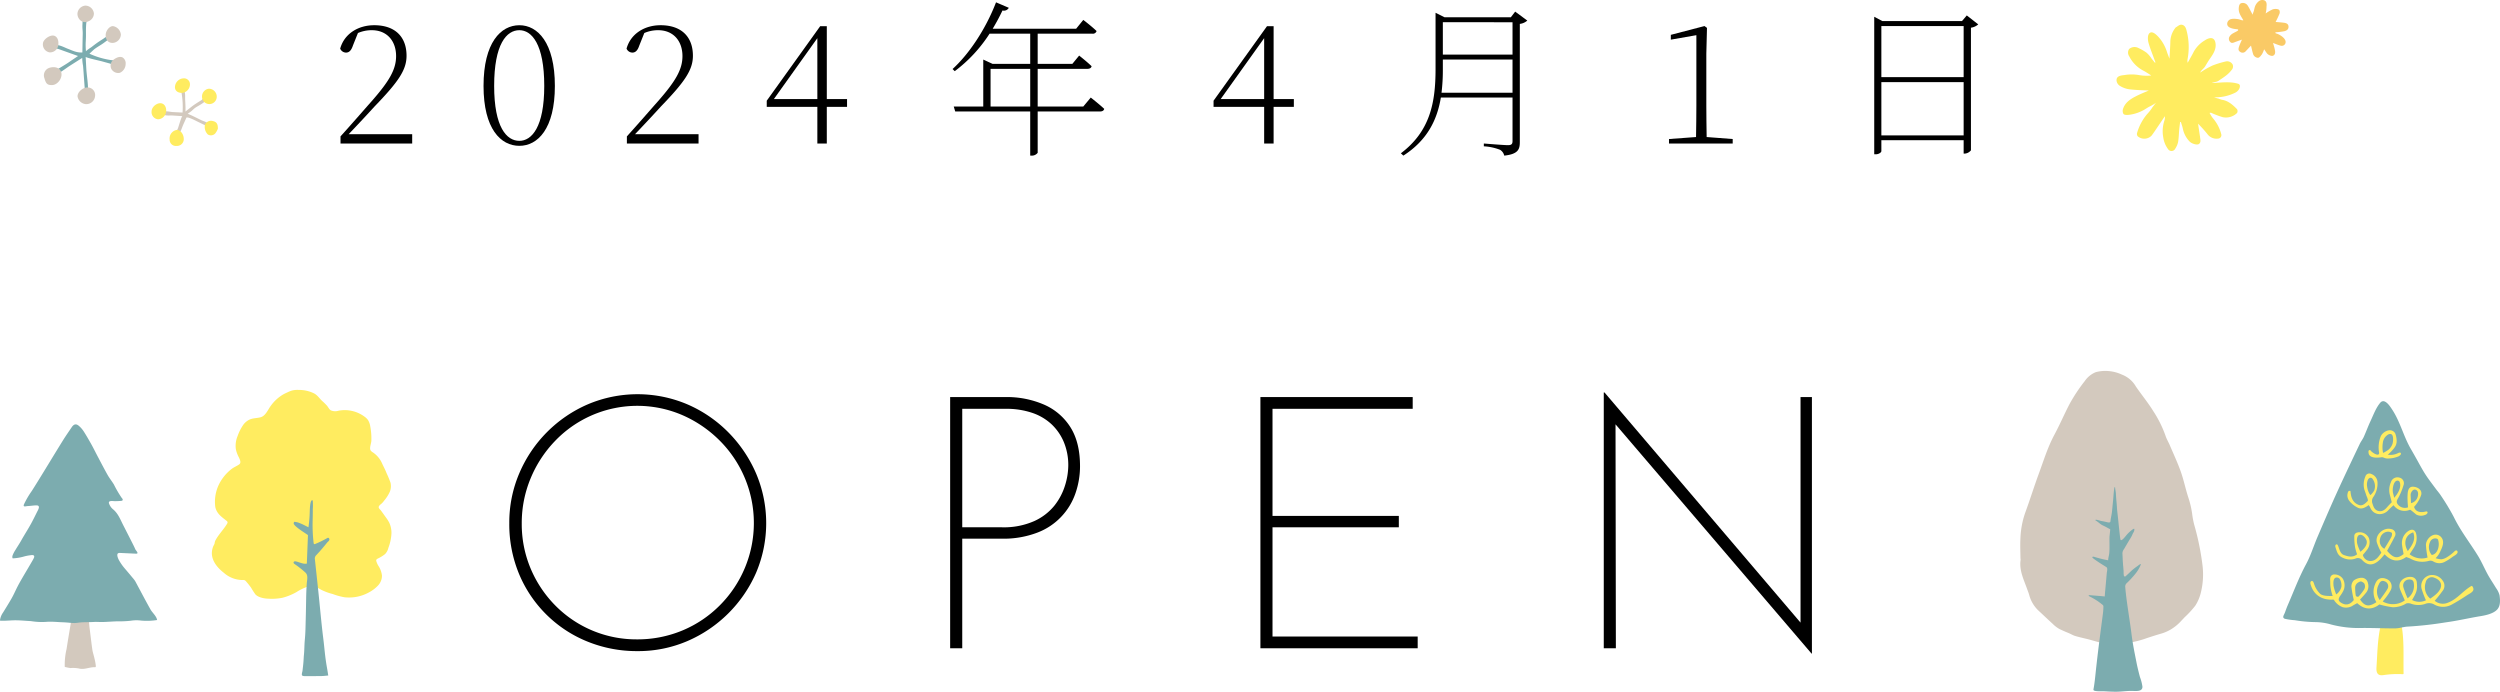 <svg xmlns="http://www.w3.org/2000/svg" width="778.829" height="215.496" viewBox="0 0 778.829 215.496"><defs><style>.cls-1{fill:#d3c9be;}.cls-2{fill:#7cacaf;}.cls-3{fill:#ffec60;}.cls-4{fill:#faca66;}</style></defs><title>アセット 1</title><g id="レイヤー_2" data-name="レイヤー 2"><g id="レイヤー_1-2" data-name="レイヤー 1"><g id="Banner"><path d="M128.409,41.812v2.894H106.083V42.484c3.617-3.979,7.132-8.062,9.612-10.853,5.634-6.408,7.701-10.026,7.701-14.161,0-4.6-2.739-8.062-7.598-8.062a10.8,10.8,0,0,0-4.289.879l-1.551,3.876c-.517,1.551-1.188,2.222-2.171,2.222a1.997,1.997,0,0,1-1.809-1.24c1.292-4.651,5.634-7.287,10.595-7.287,6.615,0,10.078,3.721,10.078,9.509,0,4.393-2.48,8.062-9.975,15.814-1.447,1.602-4.651,5.065-8.062,8.631Z"/><path d="M172.86,26.773c0,13.386-5.375,18.657-11.06,18.657-5.788,0-11.163-5.271-11.163-18.657,0-13.489,5.375-18.915,11.163-18.915C167.485,7.858,172.86,13.284,172.86,26.773ZM161.8,43.879c3.824,0,7.752-4.238,7.752-17.107,0-13.075-3.928-17.365-7.752-17.365-3.979,0-7.855,4.29-7.855,17.365C153.945,39.642,157.821,43.879,161.8,43.879Z"/><path d="M217.621,41.812v2.894H195.295V42.484c3.617-3.979,7.132-8.062,9.612-10.853,5.634-6.408,7.701-10.026,7.701-14.161,0-4.6-2.739-8.062-7.598-8.062a10.8,10.8,0,0,0-4.289.879l-1.551,3.876c-.517,1.551-1.188,2.222-2.171,2.222a1.997,1.997,0,0,1-1.809-1.24c1.292-4.651,5.633-7.287,10.595-7.287,6.615,0,10.078,3.721,10.078,9.509,0,4.393-2.48,8.062-9.975,15.814-1.447,1.602-4.651,5.065-8.062,8.631Z"/><path d="M263.881,33.285h-6.306V44.706h-2.945V33.285H238.866V31.373l16.642-23.205h2.067v22.688h6.306Zm-9.251-2.429V11.889l-13.541,18.967Z"/><path d="M339.808,30.391s2.584,2.016,4.186,3.514c-.103.568-.62.827-1.343.827H323.27V47.601a2.295,2.295,0,0,1-2.016.879h-.311V34.732H297.584l-.466-1.551h9.199V18.556l2.895,1.344h11.731v-9.406H308.281a44.809,44.809,0,0,1-10.853,11.68l-.672-.672c5.013-4.548,10.284-12.3,13.54-20.776l3.979,1.705a1.709,1.709,0,0,1-1.964.827c-.93,1.964-1.964,3.876-3.049,5.685h25.996l2.222-2.739s2.532,1.912,4.135,3.463a1.175,1.175,0,0,1-1.292.827H323.27v9.406h10.801l2.119-2.584s2.378,1.861,3.876,3.308c-.103.568-.62.827-1.344.827H323.27V33.181h14.212Zm-18.864,2.791V21.45H308.592V33.181Z"/><path d="M403.076,33.285h-6.306V44.706H393.825V33.285H378.062V31.373l16.642-23.205h2.067v22.688h6.306Zm-9.251-2.429V11.889l-13.541,18.967Z"/><path d="M475.799,6.41a4.249,4.249,0,0,1-2.326,1.034V44.241c0,2.171-.413,3.773-4.857,4.238a2.856,2.856,0,0,0-1.293-1.809,16.287,16.287,0,0,0-5.064-1.085v-.879s6.254.517,7.494.517c1.137,0,1.447-.362,1.447-1.292V30.391H448.872c-1.137,6.874-4.186,13.282-11.68,18.088l-.775-.724c9.044-6.822,10.802-15.66,10.802-26.203V3.981l2.791,1.396h20.672l1.344-1.757Zm-4.6,22.481V18.556h-21.707v2.946a58.416,58.416,0,0,1-.413,7.39Zm-21.707-21.965V17.005h21.707V6.927Z"/><path d="M539.79,43.311v1.395H519.945V43.311l8.425-.62c.052-3.256.103-6.563.103-9.768V10.958l-7.958,1.395V10.855l10.491-2.739.774.569-.206,8.062V32.923c0,3.204.052,6.46.104,9.768Z"/><path d="M616.286,7.599a4.443,4.443,0,0,1-2.274,1.034V46.825a2.73,2.73,0,0,1-1.964,1.034h-.31V43.673H586.104v3.411c0,.362-.724.982-1.757.982H583.882V5.222l2.532,1.344h24.807l1.499-1.757Zm-30.183.517v15.918h25.635V8.116Zm25.635,34.058V25.584H586.104V42.174Z"/><path d="M158.662,162.937a38.924,38.924,0,0,1,3.104-15.463,40.752,40.752,0,0,1,21.338-21.504,39.696,39.696,0,0,1,31.037,0,40.515,40.515,0,0,1,12.747,8.701,41.674,41.674,0,0,1,8.646,12.803,39.558,39.558,0,0,1,0,30.982,41.056,41.056,0,0,1-21.449,21.282,38.79,38.79,0,0,1-15.519,3.104,40.818,40.818,0,0,1-15.463-2.937,38.78,38.78,0,0,1-21.338-20.95A40.326,40.326,0,0,1,158.662,162.937Zm3.88.111a35.695,35.695,0,0,0,2.771,14.077,36.442,36.442,0,0,0,7.704,11.528A35.448,35.448,0,0,0,198.345,199.184a36.387,36.387,0,0,0,14.244-2.771,35.854,35.854,0,0,0,11.583-7.759,36.303,36.303,0,0,0,0-51.433,37.611,37.611,0,0,0-11.527-7.87,35.489,35.489,0,0,0-39.794,8.092,37.296,37.296,0,0,0-7.593,11.694,36.162,36.162,0,0,0-2.716,13.911Z"/><path d="M313.182,123.698a29.174,29.174,0,0,1,12.138,2.383,18.336,18.336,0,0,1,8.203,7.094q2.936,4.713,2.938,12.027a25.673,25.673,0,0,1-1.386,8.369,20.053,20.053,0,0,1-11.916,12.359,29.463,29.463,0,0,1-11.085,1.885H299.77v34.141h-3.769V123.698Zm-1.108,40.57a23.414,23.414,0,0,0,10.143-1.94,17.184,17.184,0,0,0,6.318-4.877,19.226,19.226,0,0,0,3.27-6.263,21.363,21.363,0,0,0,.998-6.097,18.748,18.748,0,0,0-1.386-7.371,16.221,16.221,0,0,0-3.88-5.598,16.608,16.608,0,0,0-6.096-3.547,24.991,24.991,0,0,0-8.037-1.219H299.77v36.912Z"/><path d="M392.658,123.698h47.442v3.658H396.427v33.365h39.351v3.547H396.427v34.03h45.226v3.658H392.658Z"/><path d="M564.36,203.618l-62.074-72.604.998-1.109.11,72.05h-3.769V122.257h.222l62.406,73.269-1.33.222v-72.05h3.547v79.92Z"/><path class="cls-1" d="M685.67,184.471a13.296,13.296,0,0,1-1.756,4.202,28.977,28.977,0,0,1-3.314,3.605q-.812.86-1.625,1.72a14.403,14.403,0,0,1-2.67,2.08,13.163,13.163,0,0,1-3.378,1.416c-1.374.399-2.734.841-4.092,1.289a30.032,30.032,0,0,1-11.96,1.769c-2.536-.142-4.63-1.011-7.064-1.579-1.087-.254-2.175-.509-3.247-.821-.785-.228-1.545-.711-2.318-1.014-.892-.351-1.761-.758-2.631-1.159a9.286,9.286,0,0,1-2.151-1.654c-1.417-1.266-2.774-2.595-4.174-3.879a10.383,10.383,0,0,1-3.117-5.059c-.159-.595-.407-1.167-.611-1.75-1.046-3.003-2.577-5.897-2.077-9.249a3.191,3.191,0,0,0-.049-.461c-.016-2.009-.122-4.024-.016-6.027a27.103,27.103,0,0,1,1.454-8.042c1.497-4.064,2.778-8.208,4.275-12.273,1.512-4.106,2.788-8.303,4.881-12.192,1.688-3.137,3.08-6.432,4.734-9.588a52.553,52.553,0,0,1,4.727-7.117,7.603,7.603,0,0,1,3.42-2.752,11.636,11.636,0,0,1,4.116-.324,12.083,12.083,0,0,1,3.998,1.081,8.548,8.548,0,0,1,4.394,3.758c1.696,2.468,3.772,5,5.343,7.546a35.611,35.611,0,0,1,3.861,7.742c.327,1.019.908,1.954,1.33,2.946,1.173,2.754,2.446,5.474,3.446,8.291.912,2.568,1.446,5.267,2.286,7.864a29.501,29.501,0,0,1,1.224,5.106,26.571,26.571,0,0,0,.651,3.497,82.239,82.239,0,0,1,2.597,12.723A23.47,23.47,0,0,1,685.67,184.471Z"/><path class="cls-2" d="M666.661,210.916a13.667,13.667,0,0,1,.775,3.004c.048,1.643-2.129,1.338-3.294,1.323-1.701-.021-3.405.267-5.106.253-1.216-.01-2.431-.075-3.644-.148-.504-.031-3.002.147-3.199-.387a.582.582,0,0,1,.003-.312c.302-1.531.513-3.659.678-5.217.663-6.264,1.422-11.914,2.239-18.157a20.04,20.04,0,0,0,.163-2.198.923.923,0,0,0-.068-.438.974.974,0,0,0-.3-.309,19.247,19.247,0,0,0-3.724-2.409c-.239-.107-.526-.273-.499-.533.434.049,5.008.381,5.004.447.116-1.605.28-3.208.42-4.81l.215-2.458c.044-.502.382-1.573-.13-1.899-.961-.613-1.953-1.194-2.883-1.851-.162-.114-1.571-1.033-1.499-1.231.078-.209.381-.181.594-.114a38.47,38.47,0,0,0,4.359,1.081c-.008-.734.275-1.507.34-2.247.073-.836.078-1.675.072-2.514-.006-.836-.027-1.672-.005-2.508.006-.224.265-2.373.221-2.396-.743-.392-1.483-.842-2.25-1.18-.926-.407-1.477-1.148-2.342-1.588a.127.127,0,0,1,.038-.175l.01-.006a.344.344,0,0,1,.209-.024c.567.06,1.071.303,1.629.402q.989.177,1.965.416c.276.068.784.078.818-.296.094-1.047.381-2.038.483-3.075l.34-3.48c.129-1.319.182-2.639.405-3.943.016-.093.079-.215.167-.181.057.023.068.098.07.16.021.684.24,1.351.24,2.039.06,1.028.116,1.706.235,2.961.078.822.085,1.573.184,2.381.248,2.03.43,4.067.654,6.1.091.829.177,1.663.299,2.487a.673.673,0,0,0,.106.321.174.174,0,0,0,.085.061c.407.132,1.434-1.212,1.632-1.448a10.389,10.389,0,0,1,2.071-1.931.593.593,0,0,1,.475-.142,1.761,1.761,0,0,1-.247,1.075,4.911,4.911,0,0,0-.449.923,13.993,13.993,0,0,1-.843,1.461c-.553.938-1.119,1.869-1.655,2.817a2.403,2.403,0,0,0-.522,1.302c.06,1.167.11,2.542.208,3.706q.076.9.157,1.8a11.231,11.231,0,0,0,.069,1.432c.045.197.227.395.422.341a.501.501,0,0,0,.193-.129c.559-.517,1.105-1.007,1.65-1.552a16.819,16.819,0,0,1,2-1.575,8.364,8.364,0,0,1,.841-.604.168.168,0,0,1,.092-.032c.106.006.103.164.065.262a10.702,10.702,0,0,1-1.621,2.726,28.434,28.434,0,0,1-2.659,2.898,1.463,1.463,0,0,0-.531,1.342c.371,4.475,1.347,9.799,1.963,14.707.386,3.07.945,5.74,1.544,8.775C665.891,207.934,666.269,209.428,666.661,210.916Z"/><path class="cls-1" d="M29.851,207.423a16.715,16.715,0,0,0-.441-2.374c-.196-.912-.518-1.794-.651-2.716-.334-2.32-.579-4.658-.888-6.984-.094-.709-.098-3.081-.908-3.077l-2.775.015c-.439.003-1.562-.065-1.842.409a1.028,1.028,0,0,0-.109.342c-.098.549-.179,1.101-.271,1.653-.414,2.484-.84,4.965-1.219,7.456a21.406,21.406,0,0,0-.573,5.612,14.886,14.886,0,0,0,1.774.363,9.729,9.729,0,0,1,2.636.134c1.636.464,3.29-.464,4.945-.397a.371.371,0,0,0,.24-.044C29.836,207.769,29.857,207.624,29.851,207.423Z"/><path class="cls-2" d="M37.936,155.138a34.416,34.416,0,0,1-2.449-4.196c-.618-1.015-1.378-1.945-1.961-2.978-1.123-1.99-2.168-4.024-3.238-6.044-.604-1.14-1.164-2.304-1.793-3.43-.777-1.39-1.571-2.773-2.428-4.114a7.991,7.991,0,0,0-1.457-1.675c-.887-.778-1.593-.618-2.277.404-.91,1.36-1.857,2.696-2.719,4.085-2.154,3.468-4.265,6.962-6.401,10.441-1.092,1.778-2.183,3.557-3.305,5.316a26.689,26.689,0,0,0-2.439,4.173c-.399.968.608.561,1.139.538.887-.039,1.767-.199,2.654-.219,1.571-.035.574,1.447.209,2.188-.579,1.174-1.161,2.347-1.787,3.496-.975,1.79-2.097,3.501-3.088,5.283-.565,1.015-1.231,1.969-1.819,2.97a8.78,8.78,0,0,0-.836,1.609,1.467,1.467,0,0,0-.099.629c.088.439.078.301.41.316a15.021,15.021,0,0,0,2.963-.487,13.917,13.917,0,0,1,2.792-.523c1.088.028.591.88.198,1.569-1.035,1.815-2.119,3.603-3.17,5.409-.524.9-1.041,1.806-1.521,2.731-.664,1.28-1.227,2.615-1.945,3.862-.837,1.452-1.721,2.876-2.599,4.303a5.393,5.393,0,0,0-.965,2.361.212.212,0,0,0,.053.189.222.222,0,0,0,.129.032c1.222.049,2.463-.056,3.684-.113,1.87-.088,3.755.131,5.634.226.198.01.397.053.592.075a20.547,20.547,0,0,0,4.607.147c1.544-.102,3.199.093,4.724.143,2.472.082,3.153.398,4.819.152,1.678-.249,3.055-.125,5.019-.247.929-.058,1.89.052,2.836.018,1.438-.052,2.874-.156,4.312-.215a32.838,32.838,0,0,0,4.319-.182,11.294,11.294,0,0,1,3.251-.049,20.098,20.098,0,0,0,4.956-.173c-.177-1.208-1.477-2.271-2.066-3.315-1.557-2.764-3.022-5.581-4.528-8.374a5.413,5.413,0,0,0-.55-.883q-1.471-1.787-2.975-3.545a15.778,15.778,0,0,1-1.755-2.523c-.249-.443-.915-1.903-.19-2.197a1.437,1.437,0,0,1,.609-.059l4.854.225c.175.008.384,0,.478-.147.15-.233-.548-.952-.666-1.229-.351-.822-.765-1.621-1.171-2.422q-1.283-2.528-2.575-5.05c-.903-1.758-1.569-3.636-3.193-4.985a3.952,3.952,0,0,1-1.231-1.773.79.79,0,0,1-.055-.387c.112-.62,1.458-.35,1.885-.363.615,0,1.229-.039,1.846-.08.214-.014.469-.056.556-.252a.506.506,0,0,0-.15-.512Q37.999,155.214,37.936,155.138Z"/><path class="cls-3" d="M77.437,130.869a4.068,4.068,0,0,1,.793-.337c.95-.287,1.968-.286,2.932-.534,1.573-.405,2.314-2.387,3.192-3.565a12.661,12.661,0,0,1,3.87-3.551c.476-.267.973-.494,1.47-.72a8.529,8.529,0,0,1,1.313-.512,7.198,7.198,0,0,1,2.086-.172,10.468,10.468,0,0,1,4.801,1.104c1.126.627,1.657,1.61,2.571,2.423a16.419,16.419,0,0,1,1.385,1.365c.372.42.733,1.216,1.226,1.466a3.394,3.394,0,0,0,2.407.11,10.369,10.369,0,0,1,8.127,1.893,4.545,4.545,0,0,1,1.049,1.043,5.118,5.118,0,0,1,.686,1.938,20.434,20.434,0,0,1,.347,4.48c-.027.832-.682,2.276-.226,3.025a2.221,2.221,0,0,0,.717.622,7.967,7.967,0,0,1,2.807,3.333c.471,1.046,1.033,2.05,1.436,3.126a30.794,30.794,0,0,1,1.233,2.975,4.767,4.767,0,0,1-.168,2.698,11.55,11.55,0,0,1-1.855,2.93,5.152,5.152,0,0,1-.914,1.005,3.217,3.217,0,0,0-.579.547c-.473.661.173,1.01.529,1.484.525.699,1.024,1.421,1.535,2.131a11.533,11.533,0,0,1,1.068,1.679,7.554,7.554,0,0,1,.674,3.377,14.678,14.678,0,0,1-.962,4.456,4.036,4.036,0,0,1-1.04,1.934,11.084,11.084,0,0,1-2.19,1.362c-.216.105-.457.228-.53.457a.731.731,0,0,0-.012.32,6.417,6.417,0,0,0,.84,1.782,6.917,6.917,0,0,1,.941,2.825,4.496,4.496,0,0,1-1.209,3.019,10.724,10.724,0,0,1-2.619,2.033,12.833,12.833,0,0,1-7.868,1.644,20.412,20.412,0,0,1-3.656-1.011,16.822,16.822,0,0,1-3.609-1.337c-1.231-.688-2.363-1.403-3.819-1.066a15.438,15.438,0,0,0-3.848,1.8,17.907,17.907,0,0,1-4.391,1.778,16.914,16.914,0,0,1-4.434.277c-1.231-.024-3.116-.391-3.986-1.349a22.749,22.749,0,0,1-1.329-2.058q-.715-.997-1.525-1.922a1.315,1.315,0,0,0-.593-.454,1.342,1.342,0,0,0-.428-.024,8.858,8.858,0,0,1-5.945-2.251c-1.98-1.535-3.781-3.7-3.735-6.204a5.771,5.771,0,0,1,.41-1.99c.118-.301.33-.594.425-.898a4.556,4.556,0,0,1,.185-.817c.969-1.953,2.601-3.498,3.722-5.368a.793.793,0,0,0,.144-.383.549.549,0,0,0-.174-.431c-1.663-1.337-3.114-2.22-3.634-4.341a12.327,12.327,0,0,1,1.051-6.935,13.71,13.71,0,0,1,4.159-5.081c.696-.503,1.506-.82,2.208-1.313.737-.518.236-1.495-.051-2.143a9.753,9.753,0,0,1-.964-2.568,7.791,7.791,0,0,1,.538-4.126,14.483,14.483,0,0,1,1.873-3.656A5.321,5.321,0,0,1,77.437,130.869Z"/><path class="cls-2" d="M97.213,155.848a.313.313,0,0,1,.206.044,16.69,16.69,0,0,1,.024,2.749c.015,1.159-.018,2.318-.042,3.477a48.118,48.118,0,0,0,.314,7.112.316.316,0,0,0,.233.28.462.462,0,0,0,.245-.05,30.29,30.29,0,0,0,3.801-1.863c.339-.196.632.118.625.477-.008.395-.51.709-.735.988-1.079,1.344-2.191,2.668-3.382,3.912a1.462,1.462,0,0,0-.392,1.342c.384,3.607.775,7.214,1.152,10.822.481,4.608.873,9.226,1.454,13.821.377,2.981.517,5.528,1.116,8.874.142.792.271,1.607.427,2.609-.822.07-1.416.156-2.011.165-1.847.028-3.163.032-5.01.034-1.376.002-1.354-.223-1.01-1.588.206-1.775.308-2.435.409-4.566.22-1.967.154-3.374.313-5.041.228-2.386.229-4.184.296-6.579.055-1.945.097-4.493.129-6.44.026-1.552.087-3.104.194-4.652.085-1.227.541-2.602-.525-3.498a30.429,30.429,0,0,0-3.184-2.502c-.211-.134-.451-.327-.409-.574a.437.437,0,0,1,.37-.322,1.282,1.282,0,0,1,.516.052c.888.215,2.369.918,3.252.636.115-2.919.231-5.862.348-8.857-.558-.48-4.718-2.894-4.438-3.782l.115-.362a4.785,4.785,0,0,1,1.807.426c.871.325,1.688.795,2.669,1.269a38.188,38.188,0,0,0,.398-4.633C96.512,159.235,96.52,155.967,97.213,155.848Z"/><path class="cls-3" d="M741.71,194.633c-1.045,4.475-1.075,8.905-1.362,13.3-.125,1.905.56,2.642,2.204,2.375a30.421,30.421,0,0,1,5.997-.279.246.246,0,0,0,.195-.067.363.363,0,0,0,.049-.236c-.114-5.051.28-10.729-.786-15.672Z"/><path class="cls-2" d="M711.376,192.462a.848.848,0,0,0,.476.322,19.98,19.98,0,0,0,3.079.435,42.587,42.587,0,0,0,6.394.588,18.255,18.255,0,0,1,4.926.754,33.942,33.942,0,0,0,9.681,1.073c3.4-.025,6.78.147,10.179.133,1.372-.006,2.739-.535,4.116-.572a112.581,112.581,0,0,0,11.597-1.296c3.646-.479,7.31-1.357,10.957-1.951,1.604-.261,3.902-.757,5.099-1.985,1.155-1.185,1.022-3.044.8-4.552a6.79,6.79,0,0,0-1.093-2.228c-.816-1.382-1.738-2.703-2.513-4.106-1.079-1.954-1.945-4.033-3.112-5.93-2.486-4.039-5.441-7.775-7.524-12.084a70.849,70.849,0,0,0-3.989-6.629c-.478-.762-1.094-1.436-1.628-2.164-1.11-1.514-2.281-2.99-3.288-4.569-1.084-1.698-2.009-3.498-3.004-5.253-.483-.851-.957-1.707-1.451-2.552-2.289-3.915-3.303-8.428-5.809-12.256-.554-.847-1.572-2.462-2.677-2.65a1.154,1.154,0,0,0-1.011.422c-1.362,1.531-2.206,3.891-3.075,5.732-.769,1.629-1.378,3.332-2.121,4.974-.342.757-.89,1.42-1.246,2.172-2.394,5.045-4.812,10.081-7.124,15.164-2.08,4.574-4.058,9.194-6.039,13.813-1.21,2.822-2.109,5.804-3.56,8.491-2.233,4.135-3.856,8.516-5.719,12.801-.317.73-.578,1.479-.852,2.226C711.601,191.441,711.123,192.05,711.376,192.462Z"/><path class="cls-3" d="M720.849,181.708a7.528,7.528,0,0,0,1.987,3.309c.914.706,2.591.652,3.664.649a.179.179,0,0,0,.158-.056.183.183,0,0,0-.015-.165,11.672,11.672,0,0,1-.695-4.15c-.036-.877-.226-1.91.921-2.308a3.148,3.148,0,0,1,3.051,1.399,4.051,4.051,0,0,1,.024,3.827,9.679,9.679,0,0,1-.897,1.409c-.75,1.107-.618,1.675.546,2.304,1.361.735,2.586.389,3.687-.997a36.615,36.615,0,0,1-.691-3.726,2.709,2.709,0,0,1,.639-2.33,1.863,1.863,0,0,1,.439-.293,4.293,4.293,0,0,1,1.97-.584,2.04,2.04,0,0,1,1.765.905,3.025,3.025,0,0,1,.279.743,3.259,3.259,0,0,1-.434,2.832,30.144,30.144,0,0,1-2.022,2.294c1.52,2.166,2.713,2.362,5.099.829a6.163,6.163,0,0,1-.435-5.53c.623-1.793,1.89-2.411,3.596-1.695a2.494,2.494,0,0,1,1.188,3.677,12.66,12.66,0,0,1-1.131,1.75c-.354.496-.754.96-1.244,1.576a6.414,6.414,0,0,0,6.875-.333c-.482-1.116-.961-2.185-1.406-3.267-1.067-2.593,1.326-4.261,3.441-4.046a1.824,1.824,0,0,1,1.705,1.787c.232,2.076-.012,2.984-1.483,5.4a4.805,4.805,0,0,0,4.325.095,29.759,29.759,0,0,1-1.346-3.57,3.45,3.45,0,0,1,2.45-4.219q.122-.033.247-.056a3.982,3.982,0,0,1,3.837,1.668,2.586,2.586,0,0,1-.046,3.312,38.312,38.312,0,0,1-2.412,3.016,3.967,3.967,0,0,0,3.874.686c3.099-1.102,4.742-3.636,7.461-5.244a.361.361,0,0,1,.223-.071.329.329,0,0,1,.207.163c1.01,1.488-.708,2.09-1.672,2.731-1.587,1.056-3.199,2.075-4.883,2.972a5.588,5.588,0,0,1-5.26-.026,3.237,3.237,0,0,0-2.953-.223,6.685,6.685,0,0,1-4.313-.057,2.484,2.484,0,0,0-1.545-.095,7.943,7.943,0,0,1-4.165,1.177,25.865,25.865,0,0,1-4.209-.869c-2.225,1.705-4.578,1.749-6.905-.41-.433.237-.851.451-1.255.691a3.922,3.922,0,0,1-3.258.57,5.31,5.31,0,0,1-2.678-2.179.368.368,0,0,0-.396-.185c-3.297.187-5.947-1.379-6.905-4.647a1.524,1.524,0,0,1-.09-.709.523.523,0,0,1,.485-.449c.282.014.448.316.547.58Zm36.25,4.779c1.84-1.223,2.754-2.155,3.185-3.19.587-1.409-.139-2.67-1.91-3.315a1.953,1.953,0,0,0-2.706,1.493A4.621,4.621,0,0,0,757.098,186.487Zm-7.057-.111a4.763,4.763,0,0,0,1.935-4.604c-.053-1.003-.673-1.3-1.559-1.238a1.872,1.872,0,0,0-1.697,2.381A25.911,25.911,0,0,0,750.041,186.376Zm-8.662.56c.962-1.383,1.824-2.445,2.476-3.623a1.621,1.621,0,0,0-.802-2.148q-.072-.033-.146-.058c-.809-.353-1.451-.054-1.877,1.048a4.493,4.493,0,0,0,.349,4.782Zm-13.901-6.886c-.673.439-.564,1.765-.512,2.44a13.793,13.793,0,0,0,.841,2.687,4.033,4.033,0,0,0,1.62-2.425,3.936,3.936,0,0,0-.562-2.432,1.144,1.144,0,0,0-1.183-.367A.846.846,0,0,0,727.477,180.051Zm6.539,5.716.544.17c.244.076,1.681-1.877,1.833-2.135a1.868,1.868,0,0,0,.12-2.074,1.93,1.93,0,0,0-.522-.39,1.112,1.112,0,0,0-.531-.197,1.083,1.083,0,0,0-.509.172,1.925,1.925,0,0,0-1.248,1.635c-.018.299.076,2.741.314,2.819Z"/><path class="cls-3" d="M756.264,173.685a29.73,29.73,0,0,1-.507-3.918c.008-1.783,1.948-3.729,3.783-3.081a2.345,2.345,0,0,1,1.373,1.31c.478,1.177-.068,2.498-.621,3.641a6.404,6.404,0,0,1-1.53,2.253,6.387,6.387,0,0,0,1.873.347,4.65,4.65,0,0,0,1.756-.706,12.209,12.209,0,0,0,2.173-1.694c.219-.218.526-.454.806-.322a.521.521,0,0,1,.247.549c-.09.633-1.091,1.077-1.559,1.422a15.961,15.961,0,0,1-2.375,1.511,3.564,3.564,0,0,1-3.608-.069,1.825,1.825,0,0,0-1.374-.206,7.531,7.531,0,0,1-5.855-.728c-.378-.178-.783-.297-1.249-.47-2.401,1.733-4.645,1.361-6.71-.841-.524.595-.949,1.151-1.447,1.631-1.942,1.871-3.703,2.057-5.454.257a1.784,1.784,0,0,0-2.196-.543,5.054,5.054,0,0,1-3.679-.15c-1.715-.667-1.992-1.658-2.5-3.269a1.248,1.248,0,0,1-.08-.671.439.439,0,0,1,.504-.347c.174.055.265.241.336.408.442,1.039.648,2.5,1.846,2.916,1.301.452,2.674.881,4.094-.238a13.969,13.969,0,0,1-.612-2.108,18.656,18.656,0,0,1-.254-3.723,1.126,1.126,0,0,1,.875-.933,3.172,3.172,0,0,1,3.65,1.687,3.819,3.819,0,0,1-.748,3.911c-.331.448-.706.864-1.129,1.378a2.471,2.471,0,0,0,2.397,1.89c1.758-.058,2.546-1.46,3.385-2.594a17.622,17.622,0,0,1-1.444-3.292c-.503-2.385,2.151-4.702,4.501-4.067a1.555,1.555,0,0,1,1.065,2.407c-.726,1.494-1.566,2.933-2.34,4.364,1.984,2.325,3.185,2.563,5.142,1.008-.147-.842-.343-1.724-.448-2.616a4.462,4.462,0,0,1,1.754-4.44c1.351-.987,2.431-.553,2.682,1.117a5.684,5.684,0,0,1-.825,4.018c-.408.634-.82,1.265-1.282,1.977A5.958,5.958,0,0,0,756.264,173.685Zm-13.458-2.721c.796-1.329,1.544-2.489,2.184-3.704.195-.37.281-1.158.09-1.293a2.068,2.068,0,0,0-1.51-.292,2.643,2.643,0,0,0-2.084,2.089A2.717,2.717,0,0,0,742.806,170.965Zm-7.888-4.271c-.765.38-.697,1.733-.62,2.437a11.425,11.425,0,0,0,1.064,2.769c.89-.744,2.053-1.86,1.971-3.138-.056-.88-1.23-2.358-2.199-2.144a.934.934,0,0,0-.216.075Zm16.872-.846c-2.47.829-3.167,3.364-1.675,5.831C751.379,169.901,752.692,168.239,751.789,165.847Zm7.481,2.01a.967.967,0,0,0-.095-.045,1.732,1.732,0,0,0-2.155,1.075,3.749,3.749,0,0,0,.558,4.011c1.945-.31,2.5-3.002,1.991-4.631a.802.802,0,0,0-.128-.271.568.568,0,0,0-.172-.138Z"/><path class="cls-3" d="M752.067,157.901c.406,1.601,2.069,1.856,3.512,1.479.202-.053.446-.112.594.035a.409.409,0,0,1,.043.452,1.219,1.219,0,0,1-.783.567,3.247,3.247,0,0,1-2.567-.065c-.329-.183-1.882-1.642-2.106-1.563a4.16,4.16,0,0,1-5.08-1.416,19.754,19.754,0,0,0-1.513,1.423c-1.733,2.002-4.786,1.824-5.81-.785a4.871,4.871,0,0,0-.434-.674c-1.006.714-2.151,1.426-3.358.826a7.664,7.664,0,0,1-2.59-2.027,2.919,2.919,0,0,1-.702-1.773c.002-.349.129-1.354.534-1.45a1.022,1.022,0,0,1,.434.023c.156,1.955.656,3.658,2.674,4.377,1.035.369,1.926-.462,2.588-1.145a.616.616,0,0,0,.198-.333,6.205,6.205,0,0,0-.488-1.423c-.182-.624-.41-1.234-.625-1.847a6.118,6.118,0,0,1,.293-4.101,1.268,1.268,0,0,1,1.841-.82,2.882,2.882,0,0,1,1.952,2.711,7.362,7.362,0,0,1-1.244,4.368,2.192,2.192,0,0,0-.4,1.95c.333,1.023.614,2.077,1.739,2.449,1.237.409,2.141-.251,2.915-1.162.448-.527.944-1.012,1.419-1.516-.207-.812-.376-1.557-.588-2.289a5.921,5.921,0,0,1,.315-3.898,2.117,2.117,0,0,1,2.591-1.5l.024.007a1.783,1.783,0,0,1,1.304,2.452,19.754,19.754,0,0,1-1.395,3.467c-.376.801-1.134,1.476-.351,2.455a2.801,2.801,0,0,0,3.173.896c-.049-.711-.124-1.375-.133-2.039a15.289,15.289,0,0,1,.07-2.705c.227-1.353.869-1.817,1.96-1.652,1.524.23,2.515,1.214,2.214,2.482a10.149,10.149,0,0,1-1.276,2.579A9.269,9.269,0,0,1,752.067,157.901Zm-13.704-9.047a1.169,1.169,0,0,0-.677.596,3.641,3.641,0,0,0-.257,2.093,5.777,5.777,0,0,0,.99,2.672.187.187,0,0,0,.139-.066,6.081,6.081,0,0,0,1.066-1.312,3.817,3.817,0,0,0-.438-3.564.841.841,0,0,0-.609-.434A.639.639,0,0,0,738.363,148.854Zm7.483,6.225c1.109-1.182,2.394-3.242,1.72-4.936a.742.742,0,0,0-.854-.394c-.847.205-1.164,1.556-1.259,2.285a5.619,5.619,0,0,0,.025,1.503,13.657,13.657,0,0,1,.368,1.542Zm5.236,1.668a2.807,2.807,0,0,0,1.972-1.623c.283-.678.499-1.924-.227-2.412-.946-.636-1.67.437-1.822,1.232-.053.279.146,2.784.076,2.802Z"/><path class="cls-3" d="M747.369,141.036a1.919,1.919,0,0,0-.261.105,5.239,5.239,0,0,1-3.223.502,13.708,13.708,0,0,0,1.854-1.902,4.496,4.496,0,0,0,.676-1.11,3.776,3.776,0,0,0,.222-1.271,6.932,6.932,0,0,0-.434-2.287,1.066,1.066,0,0,0-.167-.284c-1.259-1.607-3.714-.336-4.37,1.169a9.197,9.197,0,0,0-.517,4.947.88.88,0,0,1,.003.42c-.31.922-2.19-.43-2.479-.798-.11-.14-.229-.305-.407-.324a.385.385,0,0,0-.368.24.773.773,0,0,0-.028.461c0,1.875,2.604,1.744,3.774,1.582a2.018,2.018,0,0,1,.67-.018,4.638,4.638,0,0,1,.636.239,2.952,2.952,0,0,0,1.021.133,8.519,8.519,0,0,0,2.945-.552,1.867,1.867,0,0,0,.95-.643.477.477,0,0,0,.047-.522C747.793,140.961,747.578,140.971,747.369,141.036Zm-2.526-5.815c.909.25.738,2.21.499,3.036a4.192,4.192,0,0,1-1.33,1.897c-.101.088-1.582,1.055-1.621.894a8.592,8.592,0,0,1-.062-3.085,3.409,3.409,0,0,1,1.569-2.541A1.305,1.305,0,0,1,744.843,135.222Z"/><path class="cls-2" d="M33.795,11.854a2.048,2.048,0,0,1,.109.186c-.153.352-.86.785-1.167,1.027a17.491,17.491,0,0,1-1.525,1.047c-.612.385-1.228.765-1.807,1.199-.153.115-1.535,1.421-1.541,1.418a24.732,24.732,0,0,0,7.582,2.1c-.035.219-.1,1.077-.3,1.196-.169.1-.757-.187-.951-.241q-1.236-.343-2.472-.684c-.488-.135-5.018-1.138-5.031-1.393.076,1.457.137,2.794.218,4.13.174,2.086.532,4.151.513,6.234a.26.26,0,0,1-.319.317l-.35.001a.264.264,0,0,1-.325-.306c-.099-1.639-.242-3.28-.353-4.922-.06-.887-.125-1.775-.203-2.661a14.696,14.696,0,0,1-.257-2.463c-1.444.918-2.658,1.687-3.869,2.46-1.076.687-2.064,1.497-3.183,2.115a.826.826,0,0,1-.718.13.59.59,0,0,1-.192-.795,1.714,1.714,0,0,1,.671-.606c1.116-.692,2.292-1.357,3.365-2.116.862-.609,1.751-1.175,2.617-1.778q-2.027-.727-4.054-1.453l-1.93-.692c-.264-.095-1.262-.257-1.362-.558a.453.453,0,0,1,.027-.286c.393-1.14,3.243.399,3.992.675,1.445.532,2.814,1.326,4.684,1.212.034-1.88.057-3.698.104-5.516.039-1.506-.153-1.793-.075-3.297.034-.652-.068-1.382.765-1.819.8.382.46,1.038.414,1.591-.197,2.386.004,3.096-.148,5.484a20.352,20.352,0,0,0,.051,3.155,10.821,10.821,0,0,1,1.608-1.185c.54-.413,1.075-.832,1.623-1.233.667-.488,1.369-.924,2.062-1.373C32.761,11.707,33.284,11.084,33.795,11.854Z"/><path class="cls-1" d="M18.866,22.011c-.735-1.254-2.544-1.281-3.748-.779a2.471,2.471,0,0,0-1.288,3.109c.48,1.739.926,2.159,2.303,2.167C18.187,26.519,19.885,23.749,18.866,22.011Z"/><path class="cls-1" d="M27.285,27.241c-1.502-.024-3.165,1.456-3.128,2.783a2.852,2.852,0,0,0,2.497,2.406,2.734,2.734,0,0,0,2.961-2.486q.004-.051.007-.102a2.345,2.345,0,0,0-2.338-2.601Z"/><path class="cls-1" d="M35.141,8.132c-1.096.042-2.231,1.491-2.22,2.836.012,1.55.86,2.452,2.255,2.4a2.714,2.714,0,0,0,2.483-2.608A2.953,2.953,0,0,0,35.141,8.132Z"/><path class="cls-1" d="M29.258,4.232A2.714,2.714,0,0,0,26.65,1.749a2.679,2.679,0,0,0-2.523,2.517,2.739,2.739,0,0,0,1.019,2.16,2.289,2.289,0,0,0,1.776.429,1.941,1.941,0,0,0,.554-.192A2.665,2.665,0,0,0,29.258,4.232Z"/><path class="cls-1" d="M16.611,11.081c-1.251-.144-3.14,1.262-3.226,2.402a2.498,2.498,0,0,0,2.088,2.836,2.609,2.609,0,0,0,2.711-2.504q.004-.108-0-.217C18.267,12.233,17.62,11.197,16.611,11.081Z"/><path class="cls-1" d="M38.172,17.887c-1.054-.5-2.35.311-3.127.977a2.415,2.415,0,0,0-.386,2.56,2.44,2.44,0,0,0,2.659,1.268,3.03,3.03,0,0,0,1.823-2.761A2.133,2.133,0,0,0,38.172,17.887Z"/><path class="cls-1" d="M55.646,41.411a.579.579,0,0,1-.472-.471,1.495,1.495,0,0,1,.224-.876c.193-.393,1.134-3.896,1.437-3.879q-1.573-.102-3.146-.207c-.595-.039-2.311.162-2.723-.33a.575.575,0,0,1,.057-.751c.46-.449,2.103-.024,2.698.009,1.049.058,2.099.102,3.148.158a24.947,24.947,0,0,0-.362-6.371c-.057-.342-.261-.688.291-.708.202-.007.435.018.573-.128a7.716,7.716,0,0,1,.296,1.684c.019.574-.009,1.153.027,1.726.065,1.036.125,2.442.089,3.48,1.161-.929,1.844-1.461,2.183-1.718.735-.56,1.896-1.287,2.694-1.765.302-.181.539-.593.838-.726a3.357,3.357,0,0,1,.44.554c.044.069.109.145.091.225-.115.504-2.261,1.68-2.808,2.006-1.101.656-1.068,1.053-2.74,2.108.707.316,1.225.529,1.726.775q1.277.625,2.552,1.256c.415.206,2.043.698,2.167,1.131.313,1.089-.983.457-1.365.278-.733-.344-1.455-.712-2.185-1.061-.31-.148-3.109-1.644-3.337-1.098-.369.884-.801,1.739-1.159,2.629-.192.477-.601,1.814-1.047,2.035A.348.348,0,0,1,55.646,41.411Z"/><path class="cls-3" d="M55.078,40.481a2.688,2.688,0,0,0-2.232,2.96,1.95,1.95,0,0,0,2.192,2.021,2.11,2.11,0,0,0,2.208-2.006q.005-.096 0-.193C57.229,41.778,56.188,40.443,55.078,40.481Z"/><path class="cls-3" d="M51.557,33.287a2.075,2.075,0,0,0-.257-.451c-1.288-1.679-4.04.059-4.072,1.823a2.238,2.238,0,0,0,1.947,2.495q.049.006.099.01A2.673,2.673,0,0,0,51.771,34.392,2.742,2.742,0,0,0,51.557,33.287Z"/><path class="cls-3" d="M67.51,29.865a2.479,2.479,0,0,0-2.43-2.228,2.427,2.427,0,0,0-2.145,2.47,2.295,2.295,0,1,0,4.575-.242Z"/><path class="cls-3" d="M57.108,24.416a2.794,2.794,0,0,0-2.602,2.783c.017,1.094.911,1.774,2.288,1.741a2.697,2.697,0,0,0,2.382-2.76,1.845,1.845,0,0,0-1.911-1.776Q57.186,24.406,57.108,24.416Z"/><path class="cls-3" d="M66.295,37.704a2.069,2.069,0,0,0-2.426,1.106,3.284,3.284,0,0,0,.877,3.079,1.823,1.823,0,0,0,2.308-.318,5.794,5.794,0,0,0,.822-1.473C67.893,38.55,67.438,37.968,66.295,37.704Z"/><path class="cls-3" d="M697.257,26.096c-2.651-.805-5.519-.314-8.249-.228a7.763,7.763,0,0,1,1.396-.382,2.995,2.995,0,0,0,1.089-.557c.718-.477,1.44-.952,2.114-1.491a9.338,9.338,0,0,0,1.827-1.923,1.588,1.588,0,0,0,.11-1.417,1.966,1.966,0,0,0-2.059-.97,29.129,29.129,0,0,0-4.159,1.26,27.32,27.32,0,0,0-3.907,2.236c.287-.735,1.128-1.25,1.541-1.936.537-.893,1.065-1.792,1.669-2.642,1.024-1.442,1.945-3.059,1.514-4.888-.429-1.82-2.067-1.404-3.274-.577A9.439,9.439,0,0,0,683.446,16.067c-.569,1.155-1.234,2.262-1.913,3.492a3.01,3.01,0,0,1-.076-.426,3.46,3.46,0,0,1,.033-.688,20.087,20.087,0,0,0-.343-9.067c-.205-.817-.632-1.63-1.594-1.683-.648-.036-1.271.615-1.804.898-.044.023-.06.096-.095.141a7.273,7.273,0,0,0-1.529,4.445c-.036,1.636-.167,3.269-.267,5.097-.298-.787-.556-1.395-.76-2.02a12.853,12.853,0,0,0-1.908-3.819c-.561-.738-2.152-2.719-3.24-2.303-1.067.408-.858,2.358-.62,3.202.481,1.707,1.16,3.358,1.762,5.031.128.356.275.706.413,1.058l-.189.108c-.337-.416-.671-.835-1.012-1.248a8.377,8.377,0,0,0-1.649-1.917,15.76,15.76,0,0,0-2.409-1.386,2.603,2.603,0,0,0-2.963.294,2.043,2.043,0,0,0,.027,2.255,10.267,10.267,0,0,0,4.308,4.426c.687.336,1.324.775,1.98,1.174.197.12.38.262.57.394a13.822,13.822,0,0,1-3.736-.124,13.183,13.183,0,0,0-4.487-.033c-1.104.132-2.683.222-2.576,1.757a2.249,2.249,0,0,0,1.162,1.697,7.544,7.544,0,0,0,2.768.988c2.039.262,4.098.282,6.132.394-1.462.605-2.908,1.195-4.307,1.931-1.681.885-3.189,1.966-3.764,3.895a1.96,1.96,0,0,0,.129,1.406c.378.647,2.237.282,2.787.167a12.697,12.697,0,0,0,3.386-1.231c.633-.339,1.218-.76,1.849-1.102a16.653,16.653,0,0,0,1.685-.931q.273-.191.547-.382a5.294,5.294,0,0,0-.748.924,5.823,5.823,0,0,0-.663.892,13.465,13.465,0,0,1-1.465,1.815,15.899,15.899,0,0,0-3.108,5.862,1.224,1.224,0,0,0,.188.988,3.161,3.161,0,0,0,4.331-.181c.76-1.001,1.441-2.062,2.151-3.101.672-.984,1.335-1.974,2.002-2.961a3.809,3.809,0,0,1-.134,1.316,10.499,10.499,0,0,0-.366,5.331,8.03,8.03,0,0,0,1.482,3.608,1.293,1.293,0,0,0,2.26-.155,6.292,6.292,0,0,0,.871-2.03c.218-1.287.236-2.607.356-3.912.072-.787.18-1.57.272-2.354l.245.003c.207.703.468,1.396.611,2.112a8.042,8.042,0,0,0,2.075,3.944c.665.72,2.408,1.246,2.974.772.751-.629.308-1.541.299-2.341-0-.026-.03-.051-.034-.078-.185-1.233-.369-2.466-.579-3.875a40.121,40.121,0,0,1,2.873,3.176,3.512,3.512,0,0,0,3.344,1.47,1.077,1.077,0,0,0,1.012-1.363,12.176,12.176,0,0,0-2.611-5,9.693,9.693,0,0,1-1.023-1.633.802.802,0,0,1,.576-.007,28.246,28.246,0,0,0,3.483,1.319,4.93,4.93,0,0,0,4.498-1.3,1.202,1.202,0,0,0-.003-1.178c-1.322-1.34-2.705-2.621-4.695-2.93a9.905,9.905,0,0,1-1.106-.372,10.717,10.717,0,0,1-1.362-.407,13.793,13.793,0,0,0,6.63-1.455,2.729,2.729,0,0,0,1.221-1.214C697.847,27.146,698.012,26.325,697.257,26.096Z"/><path class="cls-4" d="M709.02,10.055a21.306,21.306,0,0,0,2.666-.341c.662-.174,1.238-.531,1.262-1.298.031-.974-.675-1.226-1.428-1.328-.868-.117-1.74-.171-2.592-.25a27.766,27.766,0,0,0,1.234-2.645,1.45,1.45,0,0,0-.065-1.003c-.312-.516-1.581-.444-2.068-.276A12.48,12.48,0,0,0,705.821,4.2a8.368,8.368,0,0,0,.267-2.139c.09-.72.103-1.552-.613-1.923a1.75,1.75,0,0,0-1.743.22A3.606,3.606,0,0,0,702.399,2.358c-.095.345-.16.699-.255,1.044-.056.205-.436,1.064-.348,1.229-.293-.55-.473-.891-.655-1.23a17.239,17.239,0,0,0-.894-1.636,1.809,1.809,0,0,0-1.864-.816c-.703.117-.854.787-.921,1.357-.186,1.587.564,2.56,1.337,3.863a.187.187,0,0,1,.035.171,2.167,2.167,0,0,1-.926-.207,4.993,4.993,0,0,0-1.351-.245,4.285,4.285,0,0,0-1.508.06,1.602,1.602,0,0,0-1.115.969c-.626,1.842,2.02,2.106,3.059,2.203a.305.305,0,0,1,.266.133c.067.142-.075.287-.203.367-.462.287-.963.498-1.426.778a2.867,2.867,0,0,0-1.143,1.139,1.351,1.351,0,0,0,.33,1.567c.429.458.936.21,1.418.023.718-.278,1.452-.518,2.2-.781-.304.72-.656,1.429-.902,2.178-.18.547-.336,1.196.305,1.602a1.265,1.265,0,0,0,1.77-.156c.539-.582,1.087-1.156,1.653-1.757.207.857.363,1.669.605,2.454a1.707,1.707,0,0,0,1.568,1.345c.45-.023.914-.666,1.248-1.13a7.872,7.872,0,0,0,.665-1.54c.331.484.58.871.852,1.241.436.592,1.54,1.016,2.011.737.724-.429.601-1.174.472-1.857-.129-.681-.356-1.346-.559-2.083.827.305,1.556.638,2.318.834a1.215,1.215,0,0,0,1.469-.579c.69-1.325-1.362-2.707-2.512-3.122-.091-.033-.176-.06-.254-.08a.505.505,0,0,1-.231-.102.169.169,0,0,1-.025-.23A.225.225,0,0,1,709.02,10.055Z"/></g></g></g></svg>